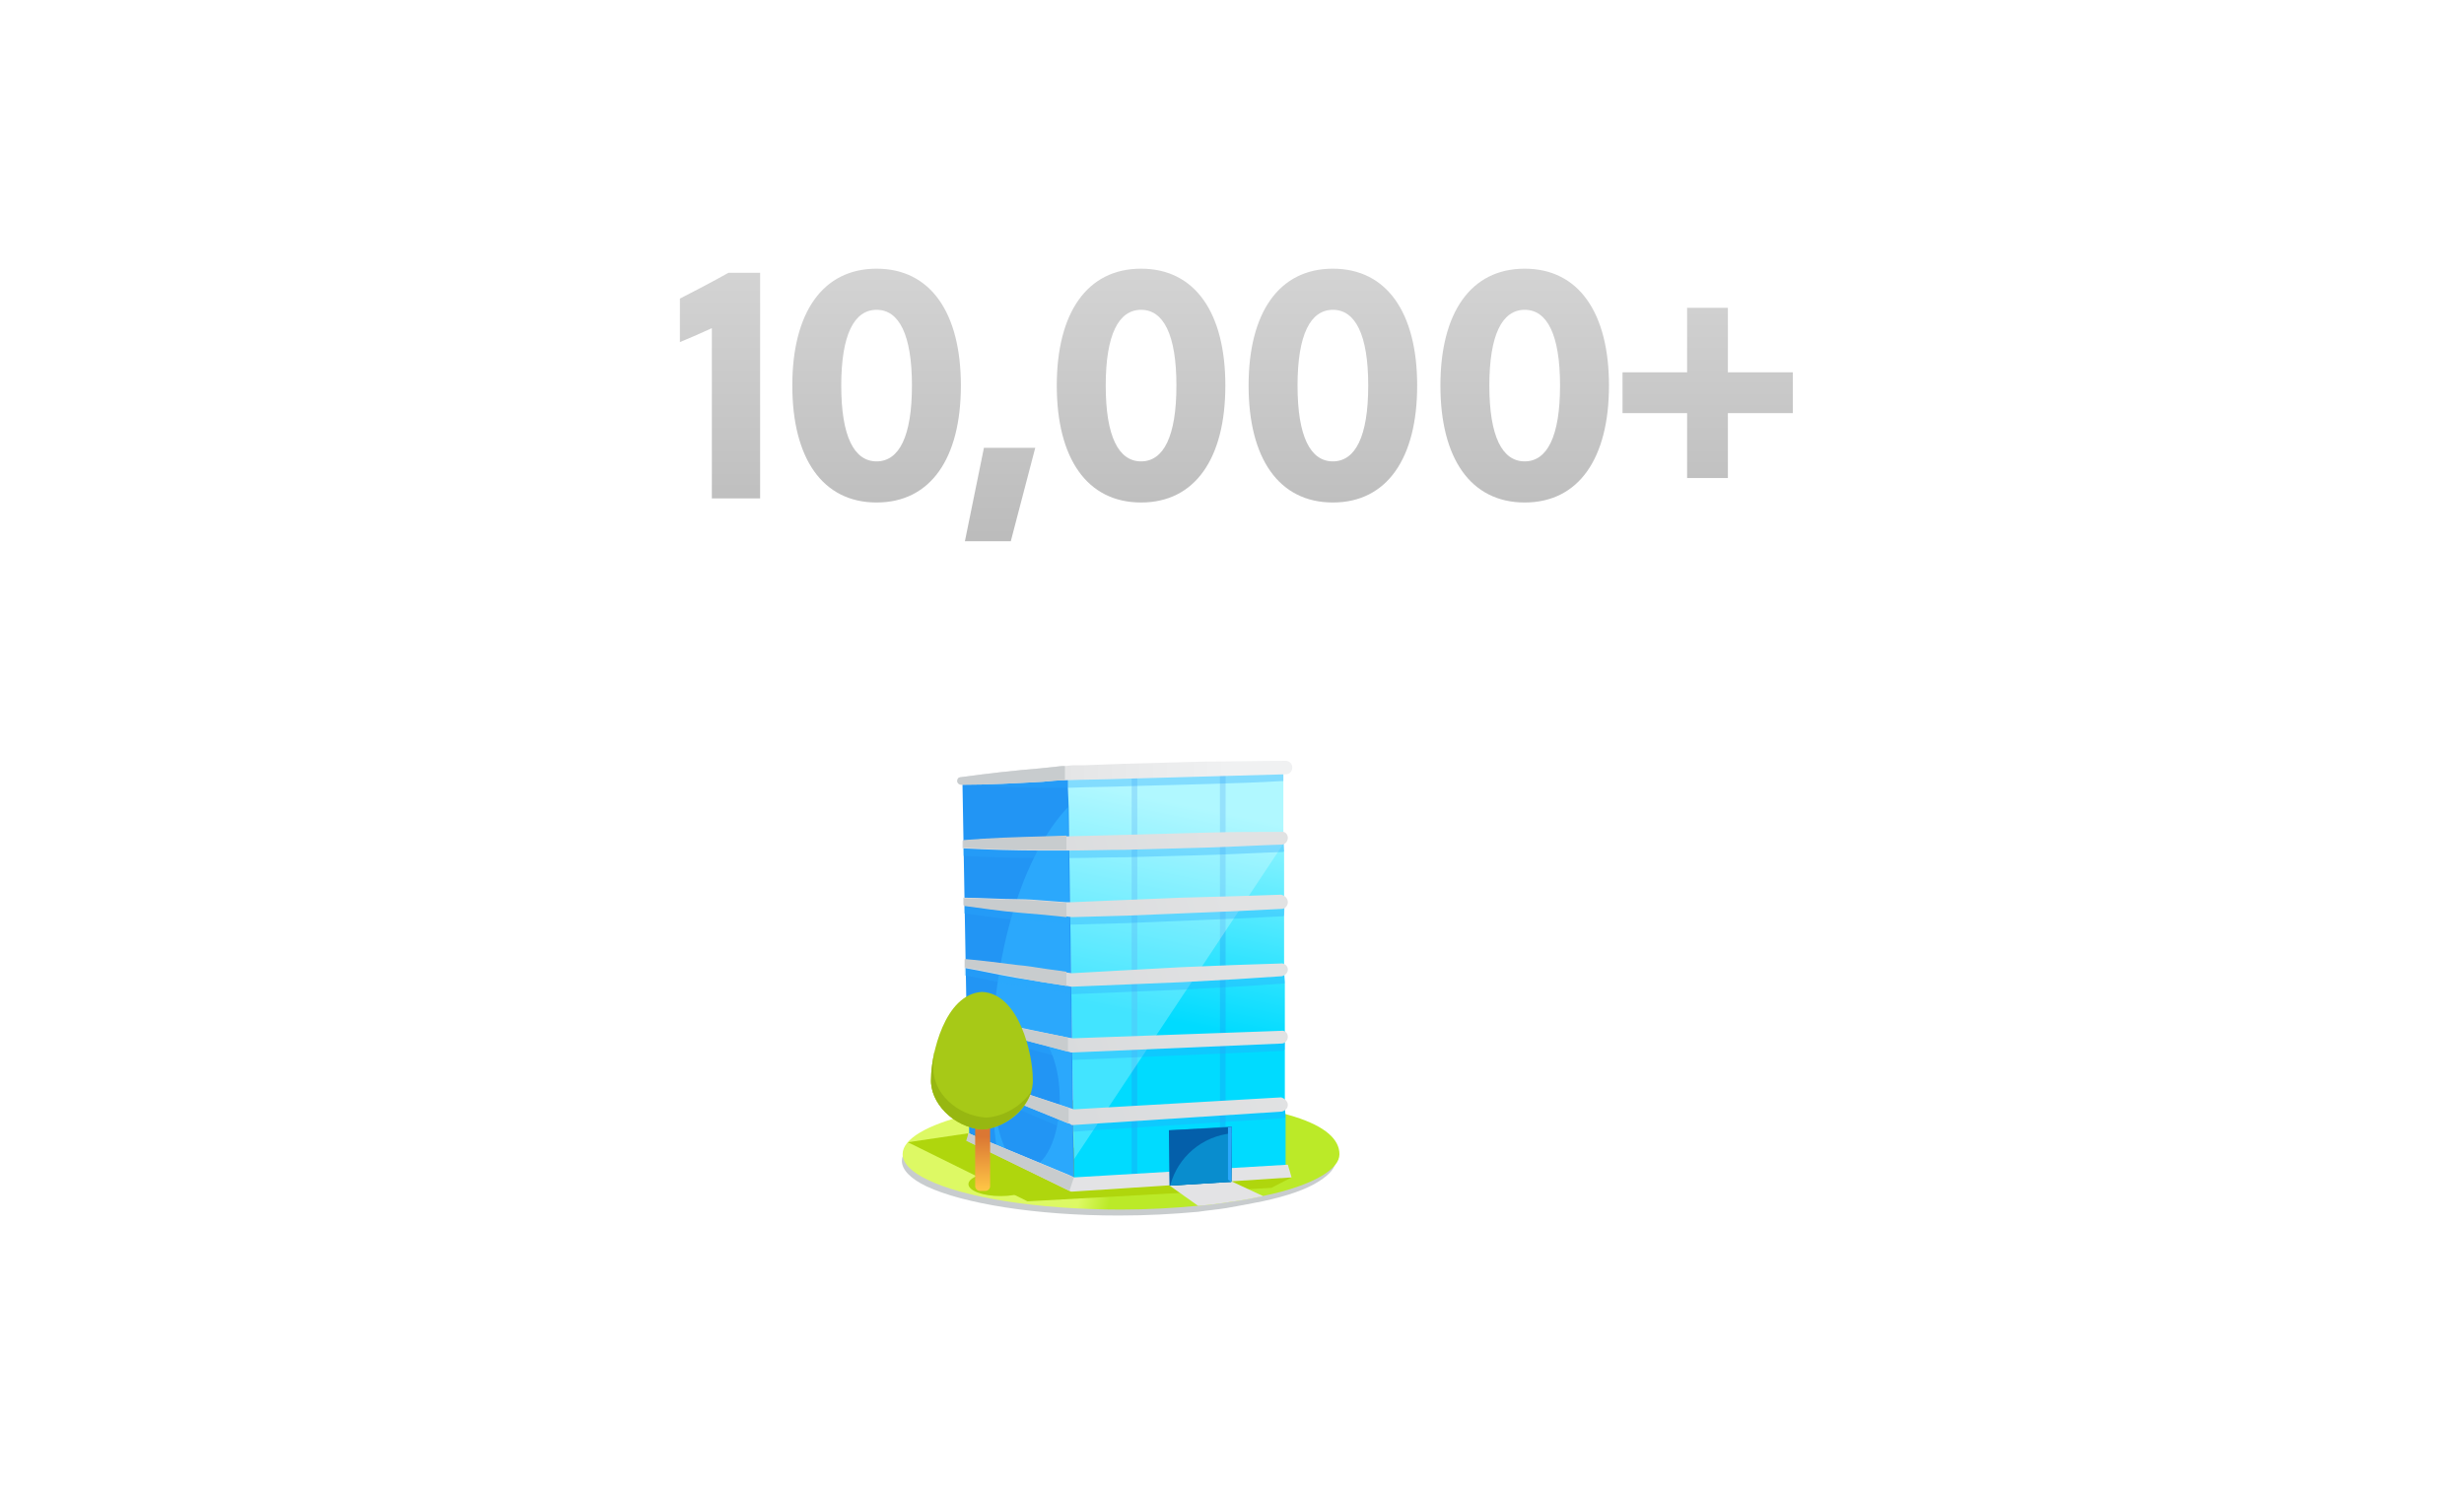 <svg width="435" height="264" viewBox="0 0 435 264" fill="none" xmlns="http://www.w3.org/2000/svg">
<g clip-path="url(#clip0_203_31502)">
<rect x="1.335" width="434" height="325" fill="white"/>
<path d="M134.193 88H125.673V57.94C123.873 58.78 121.653 59.74 120.033 60.4V52.72C122.613 51.4 125.733 49.78 128.613 48.16H134.193V88ZM154.756 47.44C164.296 47.44 169.636 55.24 169.636 68.08C169.636 80.92 164.296 88.72 154.756 88.72C145.216 88.72 139.876 80.92 139.876 68.08C139.876 55.24 145.216 47.44 154.756 47.44ZM154.756 54.7C150.796 54.7 148.516 59.08 148.516 68.08C148.516 77.08 150.796 81.46 154.756 81.46C158.716 81.46 160.996 77.08 160.996 68.08C160.996 59.08 158.716 54.7 154.756 54.7ZM182.767 79.06L178.447 95.56H170.347L173.707 79.06H182.767ZM201.447 47.44C210.987 47.44 216.327 55.24 216.327 68.08C216.327 80.92 210.987 88.72 201.447 88.72C191.907 88.72 186.567 80.92 186.567 68.08C186.567 55.24 191.907 47.44 201.447 47.44ZM201.447 54.7C197.487 54.7 195.207 59.08 195.207 68.08C195.207 77.08 197.487 81.46 201.447 81.46C205.407 81.46 207.687 77.08 207.687 68.08C207.687 59.08 205.407 54.7 201.447 54.7ZM235.31 47.44C244.85 47.44 250.19 55.24 250.19 68.08C250.19 80.92 244.85 88.72 235.31 88.72C225.77 88.72 220.43 80.92 220.43 68.08C220.43 55.24 225.77 47.44 235.31 47.44ZM235.31 54.7C231.35 54.7 229.07 59.08 229.07 68.08C229.07 77.08 231.35 81.46 235.31 81.46C239.27 81.46 241.55 77.08 241.55 68.08C241.55 59.08 239.27 54.7 235.31 54.7ZM269.173 47.44C278.713 47.44 284.053 55.24 284.053 68.08C284.053 80.92 278.713 88.72 269.173 88.72C259.633 88.72 254.293 80.92 254.293 68.08C254.293 55.24 259.633 47.44 269.173 47.44ZM269.173 54.7C265.213 54.7 262.933 59.08 262.933 68.08C262.933 77.08 265.213 81.46 269.173 81.46C273.133 81.46 275.413 77.08 275.413 68.08C275.413 59.08 273.133 54.7 269.173 54.7ZM286.445 65.74H297.845V54.34H305.045V65.74H316.505V72.94H305.045V84.4H297.845V72.94H286.445V65.74Z" fill="url(#paint0_linear_203_31502)"/>
<g filter="url(#filter0_d_203_31502)">
<path d="M265.333 184.419C265.333 186.268 264.013 188.117 261.768 189.701C257.674 192.607 250.411 194.983 241.036 196.568C234.037 197.756 225.982 198.417 217.267 198.417C198.78 198.417 182.802 195.38 174.747 190.89C171.314 189.041 169.333 186.796 169.333 184.419C169.333 176.761 190.857 170.422 217.399 170.422C219.116 170.422 220.832 170.422 222.549 170.422C253.449 171.082 265.333 177.157 265.333 184.419Z" fill="white"/>
<path d="M257.277 181.514C257.277 182.835 256.221 184.023 254.372 185.212C252.127 186.664 248.694 187.853 244.336 188.777C242.356 189.173 240.243 189.569 237.998 189.966C236.413 190.23 234.697 190.362 232.98 190.626C228.622 191.022 224.001 191.286 218.983 191.286C204.325 191.286 191.517 189.173 185.046 186.136C182.273 184.816 180.688 183.231 180.688 181.646C180.688 176.364 197.855 172.007 218.983 172.007C220.435 172.007 221.756 172.007 223.076 172.007C247.77 172.271 257.277 176.364 257.277 181.514Z" fill="#C8CCCE"/>
<path d="M244.338 187.061V188.645C242.357 189.041 240.244 189.437 237.999 189.834C236.415 190.098 234.698 190.23 232.981 190.494V188.513L244.338 187.061Z" fill="#C8CCCE"/>
<path d="M257.938 180.458C257.938 181.779 256.882 182.967 255.033 184.155C252.656 185.608 248.959 186.928 244.337 187.853C242.488 188.249 240.508 188.645 238.395 188.909C236.678 189.173 234.83 189.437 232.849 189.569C228.755 189.966 224.134 190.23 219.38 190.23C204.59 190.23 191.649 188.117 185.179 184.948C182.406 183.627 180.821 182.043 180.821 180.458C180.821 175.044 198.12 170.686 219.38 170.686C220.832 170.686 222.153 170.686 223.473 170.686C248.299 171.215 257.938 175.308 257.938 180.458Z" fill="url(#paint1_linear_203_31502)"/>
<path d="M192.441 176.761L181.745 178.345L202.873 188.777L245.921 186.4L249.487 184.552L192.441 176.761Z" fill="#AFD60D"/>
<path d="M198.121 187.853C201.256 187.853 203.799 186.907 203.799 185.74C203.799 184.573 201.256 183.627 198.121 183.627C194.985 183.627 192.442 184.573 192.442 185.74C192.442 186.907 194.985 187.853 198.121 187.853Z" fill="#AFD60D"/>
<path d="M244.47 187.853C242.621 188.249 240.641 188.645 238.528 188.909C236.811 189.173 234.962 189.437 232.982 189.57L227.964 186.004L238.792 185.212L244.47 187.853Z" fill="#E3E3E5"/>
<path d="M248.431 183.495L211.061 186.928V181.382L210.005 115.754V113.245L248.035 113.113V114.565V124.865V125.657L248.167 126.978V136.221V138.334V148.238L248.299 150.219V160.122V161.971V172.139L248.431 173.856V183.495Z" fill="url(#paint2_linear_203_31502)"/>
<path opacity="0.31" d="M221.757 113.113V185.344" stroke="#2295F4" stroke-miterlimit="10"/>
<path opacity="0.31" d="M237.339 113.113V185.344" stroke="#2295F4" stroke-miterlimit="10"/>
<path opacity="0.26" d="M248.035 124.865V125.657L211.061 181.382L210.005 115.754V113.245L248.035 113.113V114.565V124.865Z" fill="white"/>
<path d="M211.061 186.929L197.592 179.534L192.574 176.761L192.442 168.706L192.31 167.253L191.386 114.962H191.518L210.005 113.245V115.754L210.137 119.187L210.929 173.856V176.497L211.061 181.382V186.929Z" fill="#2295F4"/>
<path d="M211.062 186.928L197.46 179.534C196.8 175.044 196.536 170.158 196.536 165.14C196.536 144.937 202.082 127.506 210.005 119.187L210.797 173.988V176.629L210.93 181.514L211.062 186.928Z" fill="#2BA8FC"/>
<path d="M202.874 182.835C206.01 182.835 208.553 177.396 208.553 170.686C208.553 163.977 206.01 158.538 202.874 158.538C199.738 158.538 197.196 163.977 197.196 170.686C197.196 177.396 199.738 182.835 202.874 182.835Z" fill="#2295F4"/>
<path d="M248.828 182.307L249.488 184.552L210.797 187.061H210.533L210.269 186.929L192.442 178.213V176.761L210.269 184.156L211.061 184.552L248.828 182.307Z" fill="#E3E3E5"/>
<path opacity="0.34" d="M248.431 173.856C248.299 173.988 248.034 174.12 247.77 174.12L214.494 176.232L211.061 176.497H210.929H210.664L210.268 176.364L192.31 168.706V167.253L210.797 173.856H210.929L216.078 173.591L247.506 171.743C247.77 171.743 248.034 171.875 248.299 172.007L248.431 173.856Z" fill="#2BA8FC"/>
<path opacity="0.34" d="M248.299 161.971C248.167 162.103 247.903 162.235 247.639 162.235L210.797 163.82H210.665H210.533H210.401L192.046 158.934V157.481L210.665 161.179H210.929L247.639 159.858C247.903 159.858 248.167 159.99 248.299 160.122V161.971Z" fill="#2BA8FC"/>
<path opacity="0.34" d="M248.299 150.219C248.167 150.351 247.903 150.351 247.771 150.351L239.716 150.879L230.077 151.407L220.437 151.803L210.797 152.2H210.665H210.533L205.647 151.407C204.063 151.143 202.346 150.879 200.762 150.615C197.724 150.087 194.819 149.427 191.782 148.898V147.446C194.951 147.71 197.857 148.106 201.026 148.502C202.61 148.634 204.327 148.898 205.912 149.162L210.401 149.823H210.665L220.173 149.294L229.812 148.766L239.452 148.37L247.507 148.106C247.771 148.106 247.903 148.106 248.167 148.238L248.299 150.219Z" fill="#2BA8FC"/>
<path opacity="0.34" d="M248.167 138.334C248.035 138.466 247.903 138.466 247.638 138.466L239.583 138.862L230.076 139.259L220.436 139.655L210.797 139.919H210.665H210.4L206.043 139.523C204.458 139.391 202.874 139.259 201.289 139.126C198.12 138.862 194.687 138.334 191.649 137.938V136.618C194.819 136.618 198.384 136.882 201.421 136.882C203.006 136.882 204.59 137.014 206.175 137.146L210.4 137.41H210.797H210.929L220.436 137.014L230.076 136.618L239.715 136.353L247.77 136.089C248.035 136.089 248.167 136.089 248.299 136.221L248.167 138.334Z" fill="#2BA8FC"/>
<path opacity="0.34" d="M248.166 126.978C248.034 127.11 247.902 127.11 247.77 127.11C243.412 127.242 239.054 127.506 234.565 127.638C229.679 127.77 224.925 127.902 220.039 128.034C216.738 128.034 213.437 128.166 210.268 128.166C208.683 128.166 207.23 128.166 205.646 128.166C200.892 128.166 196.27 128.034 191.517 127.77V126.45C196.27 126.054 200.892 125.922 205.646 125.79L210.268 125.658L220.039 125.393C224.793 125.261 229.679 125.129 234.433 124.997C238.79 124.865 243.148 124.865 247.638 124.865C247.77 124.865 248.034 124.865 248.166 124.997V126.978Z" fill="#2BA8FC"/>
<path opacity="0.34" d="M248.034 114.565C243.676 114.829 239.186 114.961 234.829 115.094C229.943 115.226 225.057 115.358 220.303 115.49C217.002 115.622 213.701 115.622 210.4 115.754H210.136C208.683 115.754 207.23 115.754 205.778 115.754C200.892 115.754 196.402 115.49 191.517 115.226V114.961L210.004 113.245L248.034 113.113V114.565Z" fill="#2BA8FC"/>
<path d="M248.827 171.743C248.827 172.403 248.299 172.799 247.77 172.931L210.929 175.308H210.664L210.268 175.044H210.136L192.31 167.781V166.329L210.268 172.271L211.061 172.535L247.638 170.422C248.167 170.554 248.827 171.083 248.827 171.743Z" fill="url(#paint3_linear_203_31502)"/>
<path d="M248.826 159.726C248.826 160.386 248.298 160.915 247.77 160.915L210.796 162.499H210.664H210.532L210.135 162.367L192.177 157.613V156.161L210.003 159.858L210.928 159.99L247.638 158.67C248.298 158.538 248.826 159.066 248.826 159.726Z" fill="url(#paint4_linear_203_31502)"/>
<path d="M248.828 147.842C248.828 148.502 248.299 148.898 247.771 149.03L239.716 149.559L230.077 150.087L220.437 150.483L210.797 150.879H210.665H210.533L209.873 150.747L205.647 150.087C204.063 149.823 202.346 149.559 200.762 149.294C197.724 148.766 194.819 148.106 191.782 147.578V146.125C194.951 146.389 197.857 146.785 201.026 147.182C202.61 147.314 204.327 147.578 205.912 147.842L209.741 148.37L210.665 148.502L220.173 147.974L229.812 147.446L239.452 147.05L247.507 146.785C248.167 146.653 248.828 147.182 248.828 147.842Z" fill="url(#paint5_linear_203_31502)"/>
<path d="M248.826 135.957C248.826 136.618 248.298 137.146 247.77 137.146L239.715 137.542L230.075 137.938L220.435 138.334L210.796 138.598H210.664L209.739 138.466L205.91 138.07C204.325 137.938 202.741 137.806 201.156 137.674C197.987 137.41 194.554 136.882 191.517 136.486V135.165C194.686 135.165 198.251 135.429 201.288 135.429C202.873 135.429 204.457 135.561 206.042 135.693L209.607 135.957H210.664H210.796L220.303 135.561L229.943 135.165L239.583 134.901L247.638 134.637C248.298 134.769 248.826 135.297 248.826 135.957Z" fill="url(#paint6_linear_203_31502)"/>
<path d="M248.827 124.601C248.827 125.261 248.299 125.79 247.771 125.79C243.413 125.922 239.056 126.186 234.566 126.318C229.68 126.45 224.926 126.582 220.04 126.714C216.607 126.714 213.174 126.846 209.609 126.846C208.288 126.846 206.836 126.846 205.515 126.846C200.761 126.846 196.14 126.714 191.386 126.45V125.129C196.14 124.733 200.761 124.601 205.515 124.469L209.609 124.337L220.04 124.073C224.794 123.941 229.68 123.809 234.434 123.677C238.792 123.545 243.149 123.545 247.639 123.545C248.299 123.413 248.827 123.941 248.827 124.601Z" fill="url(#paint7_linear_203_31502)"/>
<path d="M249.618 112.188C249.618 112.849 249.09 113.377 248.562 113.377C243.676 113.509 238.922 113.641 234.168 113.773C229.415 113.905 224.661 114.037 219.907 114.169C216.474 114.301 213.04 114.301 209.607 114.433C208.287 114.433 206.966 114.565 205.646 114.697C200.76 114.961 196.006 115.226 191.12 115.226C190.856 115.226 190.46 114.961 190.46 114.565C190.46 114.169 190.724 113.905 190.988 113.905C195.742 113.245 200.496 112.717 205.25 112.32L208.947 111.924H209.475L210.796 111.792H212.644L219.775 111.528C224.529 111.396 229.283 111.264 234.168 111.132C238.922 111.132 243.676 111 248.43 111C249.09 111 249.618 111.528 249.618 112.188Z" fill="url(#paint8_linear_203_31502)"/>
<path d="M238.923 175.572L227.831 176.233L227.963 186.004L238.791 185.344L238.923 175.572Z" fill="#098DCE"/>
<path d="M238.923 175.572V176.761L238.791 185.344H238.263L227.963 186.004V185.872L227.831 176.233L238.263 175.704L238.923 175.572Z" fill="#045FAA"/>
<path d="M238.923 176.761V185.344L228.095 186.004V185.872C229.415 180.986 233.641 177.289 238.923 176.761Z" fill="#098DCE"/>
<path d="M205.514 114.697C200.76 114.961 196.006 115.226 191.12 115.226C190.856 115.226 190.46 114.961 190.46 114.565C190.46 114.169 190.724 113.905 190.988 113.905C195.742 113.245 200.496 112.717 205.25 112.32L208.947 111.924H209.475V114.433C208.155 114.433 206.834 114.565 205.514 114.697Z" fill="#C8CCCE"/>
<path d="M205.646 126.714C200.892 126.714 196.27 126.582 191.517 126.318V124.997C196.27 124.601 200.892 124.469 205.646 124.337L209.739 124.205V126.714C208.287 126.714 206.966 126.714 205.646 126.714Z" fill="#C8CCCE"/>
<path d="M201.289 137.806C198.12 137.542 194.687 137.014 191.649 136.618V135.297C194.819 135.297 198.384 135.561 201.421 135.561C203.006 135.561 204.59 135.693 206.175 135.825L209.74 136.089V138.598L205.911 138.202C204.458 138.07 202.874 137.938 201.289 137.806Z" fill="#C8CCCE"/>
<path d="M200.762 149.162C197.724 148.634 194.819 147.974 191.782 147.446V145.993C194.951 146.257 197.857 146.653 201.026 147.05C202.61 147.182 204.327 147.446 205.912 147.71L209.741 148.238V150.747L205.515 150.087C204.063 149.823 202.478 149.559 200.762 149.162Z" fill="#C8CCCE"/>
<path d="M210.005 162.367L192.046 157.613V156.293L210.005 159.858V162.367Z" fill="#C8CCCE"/>
<path d="M210.135 175.044L192.309 167.781L192.177 166.329L210.135 172.271V175.044Z" fill="#C8CCCE"/>
<path d="M210.269 186.929L192.046 178.081L192.442 176.761L211.061 184.552L210.269 186.929Z" fill="#C8CCCE"/>
<path d="M196.271 173.063V186.136C196.271 186.532 195.875 186.928 195.479 186.928H194.422C194.026 186.928 193.63 186.532 193.63 186.136V173.063H196.271Z" fill="url(#paint9_linear_203_31502)"/>
<path d="M197.592 168.573V174.516C197.064 174.648 196.404 174.648 195.744 174.648C195.216 174.648 194.687 174.648 194.159 174.516V168.573H197.592Z" fill="#C66320"/>
<path d="M203.798 167.121C204.062 171.479 199.836 175.704 194.818 176.1C189.8 175.704 185.575 171.347 185.839 167.121C185.839 162.895 188.216 152.199 194.818 151.803C201.421 152.067 203.798 162.895 203.798 167.121Z" fill="#A7C917"/>
<path d="M203.534 169.366C202.609 172.403 198.912 175.968 194.818 176.1C189.8 175.704 185.575 171.347 185.839 167.121C185.839 165.669 186.103 163.952 186.499 161.971C186.367 163.028 186.235 164.084 186.235 165.008C186.103 169.63 190.329 173.592 195.479 173.988C199.044 173.856 202.213 171.479 203.534 169.366Z" fill="#97B711"/>
<path d="M238.923 175.572V176.761L238.791 185.344L238.263 184.948V175.704L238.923 175.572Z" fill="#2BA8FC"/>
</g>
</g>
<defs>
<filter id="filter0_d_203_31502" x="92.063" y="74.53" width="207.6" height="207.6" filterUnits="userSpaceOnUse" color-interpolation-filters="sRGB">
<feFlood flood-opacity="0" result="BackgroundImageFix"/>
<feColorMatrix in="SourceAlpha" type="matrix" values="0 0 0 0 0 0 0 0 0 0 0 0 0 0 0 0 0 0 127 0" result="hardAlpha"/>
<feOffset dx="-21.47" dy="23.33"/>
<feGaussianBlur stdDeviation="27.9"/>
<feComposite in2="hardAlpha" operator="out"/>
<feColorMatrix type="matrix" values="0 0 0 0 0.233 0 0 0 0 0.27 0 0 0 0 0.621 0 0 0 0.6 0"/>
<feBlend mode="normal" in2="BackgroundImageFix" result="effect1_dropShadow_203_31502"/>
<feBlend mode="normal" in="SourceGraphic" in2="effect1_dropShadow_203_31502" result="shape"/>
</filter>
<linearGradient id="paint0_linear_203_31502" x1="236.833" y1="-4" x2="236.833" y2="201.5" gradientUnits="userSpaceOnUse">
<stop stop-color="#EDEDED"/>
<stop offset="1" stop-color="#878787"/>
</linearGradient>
<linearGradient id="paint1_linear_203_31502" x1="212.898" y1="178.895" x2="230.108" y2="182.337" gradientUnits="userSpaceOnUse">
<stop offset="0.053" stop-color="#DDF964"/>
<stop offset="0.359" stop-color="#BBEA28"/>
</linearGradient>
<linearGradient id="paint2_linear_203_31502" x1="238.759" y1="101.583" x2="220.702" y2="190.03" gradientUnits="userSpaceOnUse">
<stop offset="0.205" stop-color="#94F5FF"/>
<stop offset="0.625" stop-color="#00DBFF"/>
</linearGradient>
<linearGradient id="paint3_linear_203_31502" x1="258.228" y1="157.605" x2="201.298" y2="175.432" gradientUnits="userSpaceOnUse">
<stop offset="0.196" stop-color="#E1E2E3"/>
<stop offset="0.808" stop-color="#D9DBDD"/>
</linearGradient>
<linearGradient id="paint4_linear_203_31502" x1="255.051" y1="147.569" x2="198.259" y2="165.352" gradientUnits="userSpaceOnUse">
<stop offset="0.196" stop-color="#E1E2E3"/>
<stop offset="0.808" stop-color="#D9DBDD"/>
</linearGradient>
<linearGradient id="paint5_linear_203_31502" x1="251.89" y1="137.477" x2="195.104" y2="155.259" gradientUnits="userSpaceOnUse">
<stop offset="0.196" stop-color="#E1E2E3"/>
<stop offset="0.808" stop-color="#D9DBDD"/>
</linearGradient>
<linearGradient id="paint6_linear_203_31502" x1="248.651" y1="127.135" x2="191.869" y2="144.915" gradientUnits="userSpaceOnUse">
<stop offset="0.196" stop-color="#E1E2E3"/>
<stop offset="0.808" stop-color="#D9DBDD"/>
</linearGradient>
<linearGradient id="paint7_linear_203_31502" x1="245.556" y1="117.248" x2="188.775" y2="135.028" gradientUnits="userSpaceOnUse">
<stop offset="0.196" stop-color="#E1E2E3"/>
<stop offset="0.808" stop-color="#D9DBDD"/>
</linearGradient>
<linearGradient id="paint8_linear_203_31502" x1="190.506" y1="113.12" x2="249.626" y2="113.12" gradientUnits="userSpaceOnUse">
<stop offset="0.196" stop-color="#E1E2E3"/>
<stop offset="0.808" stop-color="#F0F1F2"/>
</linearGradient>
<linearGradient id="paint9_linear_203_31502" x1="194.944" y1="186.853" x2="194.944" y2="174.947" gradientUnits="userSpaceOnUse">
<stop stop-color="#FFC646"/>
<stop offset="0.798" stop-color="#DB7733"/>
</linearGradient>
<clipPath id="clip0_203_31502">
<rect width="434" height="264" fill="white" transform="translate(0.667)"/>
</clipPath>
</defs>
</svg>
